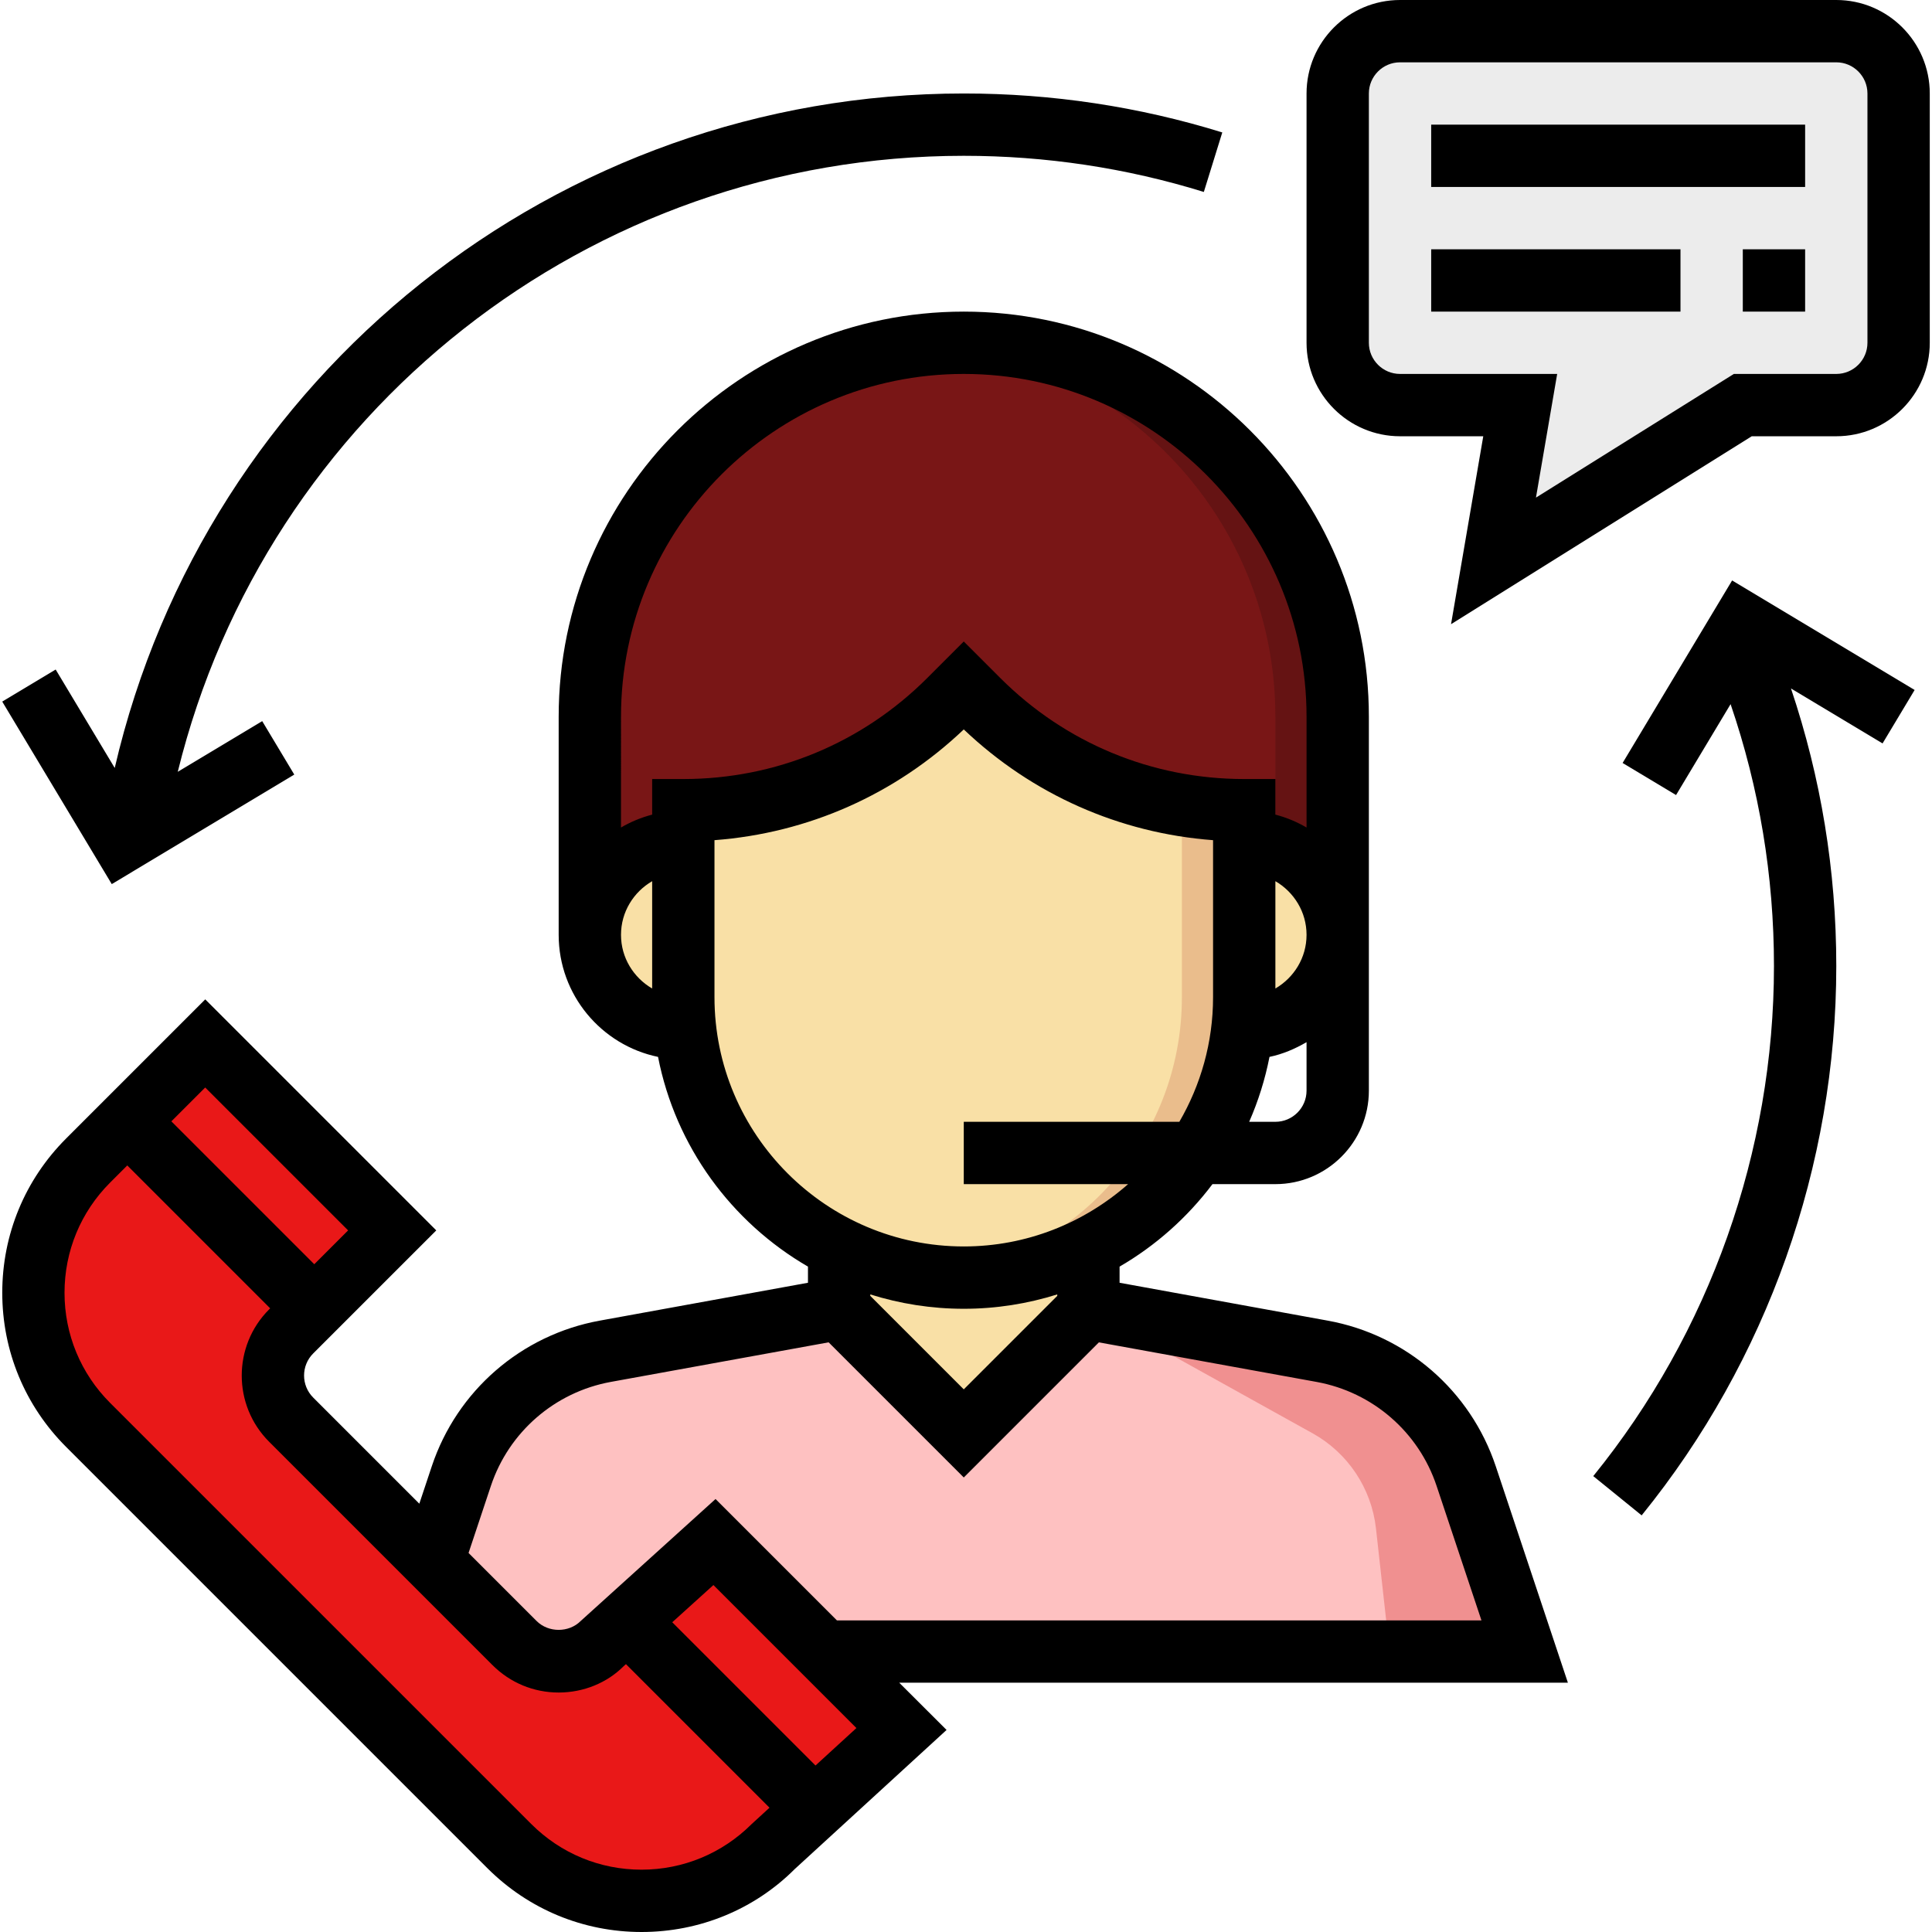 <?xml version="1.0" encoding="UTF-8"?> <svg xmlns="http://www.w3.org/2000/svg" xmlns:xlink="http://www.w3.org/1999/xlink" version="1.1" id="Capa_1" x="0px" y="0px" viewBox="0 0 496 496" style="enable-background:new 0 0 496 496;" xml:space="preserve" width="512" height="512" class=""><g><path style="fill:#791616" d="M151.428,240v-56c0-53.016,42.984-96,96-96l0,0c53.016,0,96,42.984,96,96v56H151.428z" data-original="#D3A06C" class="" data-old_color="#D3A06C"></path><path style="fill:#651313" d="M247.428,88c-2.704,0-5.352,0.184-8,0.4c49.264,4.08,88,45.28,88,95.6v56h16v-56 C343.428,130.984,300.444,88,247.428,88z" data-original="#B27946" class="" data-old_color="#B27946"></path><path style="fill:#FEC1C1" d="M215.428,424h176l-15.016-45.04c-5.544-16.624-19.704-28.912-36.952-32.048L279.428,336h-64 l-60.04,10.912c-17.24,3.136-31.408,15.416-36.952,32.048l-7.008,31.848V424H215.428z" data-original="#92E0C0" class="" data-old_color="#92E0C0"></path><g> <polygon style="fill:#F9E0A6;" points="215.428,312 215.428,336 247.428,368 279.428,336 279.428,312 " data-original="#F9E0A6" class=""></polygon> <path style="fill:#F9E0A6;" d="M311.428,216h8c13.256,0,24,10.744,24,24l0,0c0,13.256-10.744,24-24,24h-8V216z" data-original="#F9E0A6" class=""></path> <path style="fill:#F9E0A6;" d="M183.428,216h-8c-13.256,0-24,10.744-24,24l0,0c0,13.256,10.744,24,24,24h8V216z" data-original="#F9E0A6" class=""></path> <path style="fill:#F9E0A6;" d="M175.428,208v48c0,39.768,32.232,72,72,72l0,0c39.768,0,72-32.232,72-72v-48l0,0 c-25.608,0-50.176-10.176-68.288-28.288L247.428,176l-3.712,3.712C225.604,197.824,201.036,208,175.428,208L175.428,208z" data-original="#F9E0A6" class=""></path> </g><path style="fill:#EABD8C;" d="M303.428,256c0,37.056-28.008,67.544-64,71.528c2.632,0.296,5.296,0.472,8,0.472 c39.768,0,72-32.232,72-72v-48c-5.4,0-10.744-0.552-16-1.432V256z" data-original="#EABD8C"></path><path style="fill:#ECECEC;" d="M359.428,8h112c8.84,0,16,7.16,16,16v64c0,8.84-7.16,16-16,16h-24l-64,40l6.856-40h-30.856 c-8.84,0-16-7.16-16-16V24C343.428,15.16,350.588,8,359.428,8z" data-original="#ECECEC"></path><path style="fill:#F09090" d="M356.764,424h34.664l-15.016-45.04c-5.544-16.624-19.704-28.912-36.952-32.048L279.428,336 l57.56,31.976c9.056,5.032,15.12,14.136,16.264,24.44L356.764,424z" data-original="#48C397" class="active-path" data-old_color="#48C397"></path><path style="fill:#E91818" d="M183.428,395.88l-28.688,25.944c-6.248,6.248-16.376,6.248-22.624,0L74.74,364.448 c-6.248-6.248-6.248-16.376,0-22.624l25.944-25.944l-48-48l-30.056,30.056c-18.744,18.744-18.744,49.136,0,67.88l108.12,108.12 c18.744,18.744,49.136,18.744,67.88,0l32.8-30.056L183.428,395.88z" data-original="#FB5968" class="" data-old_color="#FB5968"></path><path d="M384.004,376.432c-6.472-19.4-22.984-33.72-43.112-37.384l-53.464-9.728v-4.144c9.304-5.4,17.4-12.624,23.848-21.176h16.152 c13.232,0,24-10.768,24-24v-96c0-57.344-46.656-104-104-104s-104,46.656-104,104v56c0,15.424,10.968,28.328,25.512,31.336 c4.488,22.992,18.856,42.448,38.488,53.84v4.144l-53.472,9.728c-20.12,3.664-36.64,17.984-43.104,37.384l-3.2,9.608l-27.248-27.248 c-3.12-3.12-3.12-8.2,0-11.32l31.6-31.592l-59.312-59.312L16.98,292.28c-10.576,10.576-16.4,24.64-16.4,39.6 s5.824,29.016,16.4,39.592l108.12,108.12C135.676,490.168,149.74,496,164.7,496s29.016-5.832,39.344-16.168l38.968-35.704 L230.86,432h171.664L384.004,376.432z M247.428,356.688l-24-24v-0.376c7.584,2.384,15.64,3.688,24,3.688 c8.36,0,16.416-1.304,24-3.688v0.376L247.428,356.688z M327.428,288H320.7c2.32-5.288,4.08-10.864,5.216-16.664 c3.424-0.712,6.576-2.072,9.512-3.784V280C335.428,284.416,331.836,288,327.428,288z M327.428,226.224c4.76,2.776,8,7.88,8,13.776 s-3.24,11-8,13.776V226.224z M159.428,240c0-5.896,3.24-11,8-13.776v27.552C162.668,251,159.428,245.896,159.428,240z M167.428,200 v9.136c-2.848,0.744-5.52,1.864-8,3.312V184c0-48.52,39.48-88,88-88s88,39.48,88,88v28.448c-2.48-1.448-5.152-2.576-8-3.312V200h-8 c-23.656,0-45.896-9.216-62.632-25.944l-9.368-9.368l-9.368,9.368C221.324,190.784,199.084,200,175.428,200H167.428z M183.428,256 v-40.304c24.024-1.808,46.424-11.72,64-28.432c17.576,16.712,39.976,26.632,64,28.432V256c0,11.664-3.184,22.576-8.656,32h-55.344 v16h42.192c-11.28,9.928-26.024,16-42.192,16C212.14,320,183.428,291.288,183.428,256z M89.372,315.88l-8.688,8.688L43.996,287.88 l8.688-8.688L89.372,315.88z M164.684,480c-10.68,0-20.728-4.168-28.288-11.72L28.276,360.168 c-7.552-7.552-11.712-17.6-11.712-28.28c0-10.688,4.16-20.736,11.712-28.288l4.4-4.4l36.688,36.688l-0.288,0.288 c-9.352,9.36-9.352,24.584,0,33.944l57.368,57.368c4.536,4.528,10.56,7.032,16.976,7.032s12.44-2.496,16.68-6.752l0.6-0.536 l36.856,36.856l-4.592,4.208C185.412,475.832,175.364,480,164.684,480z M209.364,453.256l-36.776-36.776l10.568-9.552l36.712,36.712 L209.364,453.256z M214.86,416l-31.16-31.16l-34.624,31.32c-3.016,3.032-8.288,3.032-11.312,0l-17.472-17.472l5.728-17.2 c4.616-13.856,16.416-24.088,30.792-26.712l55.92-10.16l34.696,34.696l34.688-34.688l55.912,10.16 c14.376,2.624,26.176,12.848,30.792,26.712L380.332,416H214.86z" data-original="#000000" class=""></path><path d="M471.428,0h-112c-13.232,0-24,10.768-24,24v64c0,13.232,10.768,24,24,24h21.368l-8.272,48.248l77.2-48.248h21.704 c13.232,0,24-10.768,24-24V24C495.428,10.768,484.66,0,471.428,0z M479.428,88c0,4.408-3.592,8-8,8h-26.296l-50.808,31.752 L399.772,96h-40.344c-4.408,0-8-3.592-8-8V24c0-4.408,3.592-8,8-8h112c4.408,0,8,3.592,8,8V88z" data-original="#000000" class=""></path><rect x="367.428" y="32" width="96" height="16" data-original="#000000" class=""></rect><rect x="367.428" y="64" width="64" height="16" data-original="#000000" class=""></rect><rect x="447.428" y="64" width="16" height="16" data-original="#000000" class=""></rect><path d="M75.548,198.856l-8.232-13.72l-21.68,13.008C68.308,105.88,151.276,40,247.428,40c21.016,0,41.752,3.12,61.632,9.28 L313.796,34c-21.416-6.64-43.744-10-66.368-10C142.9,24,52.86,96.304,29.452,197.16l-15.16-25.272l-13.72,8.232l28.12,46.856 L75.548,198.856z" data-original="#000000" class=""></path><path d="M416.572,195.88l13.72,8.232l14-23.336c7.368,21.56,11.136,44.112,11.136,67.224c0,47.576-16.48,94.088-46.392,130.96 l12.424,10.08c32.224-39.712,49.968-89.808,49.968-141.04c0-24.472-3.944-48.368-11.632-71.248l23.512,14.104l8.232-13.72 l-46.856-28.12L416.572,195.88z" data-original="#000000" class=""></path></g> </svg> 